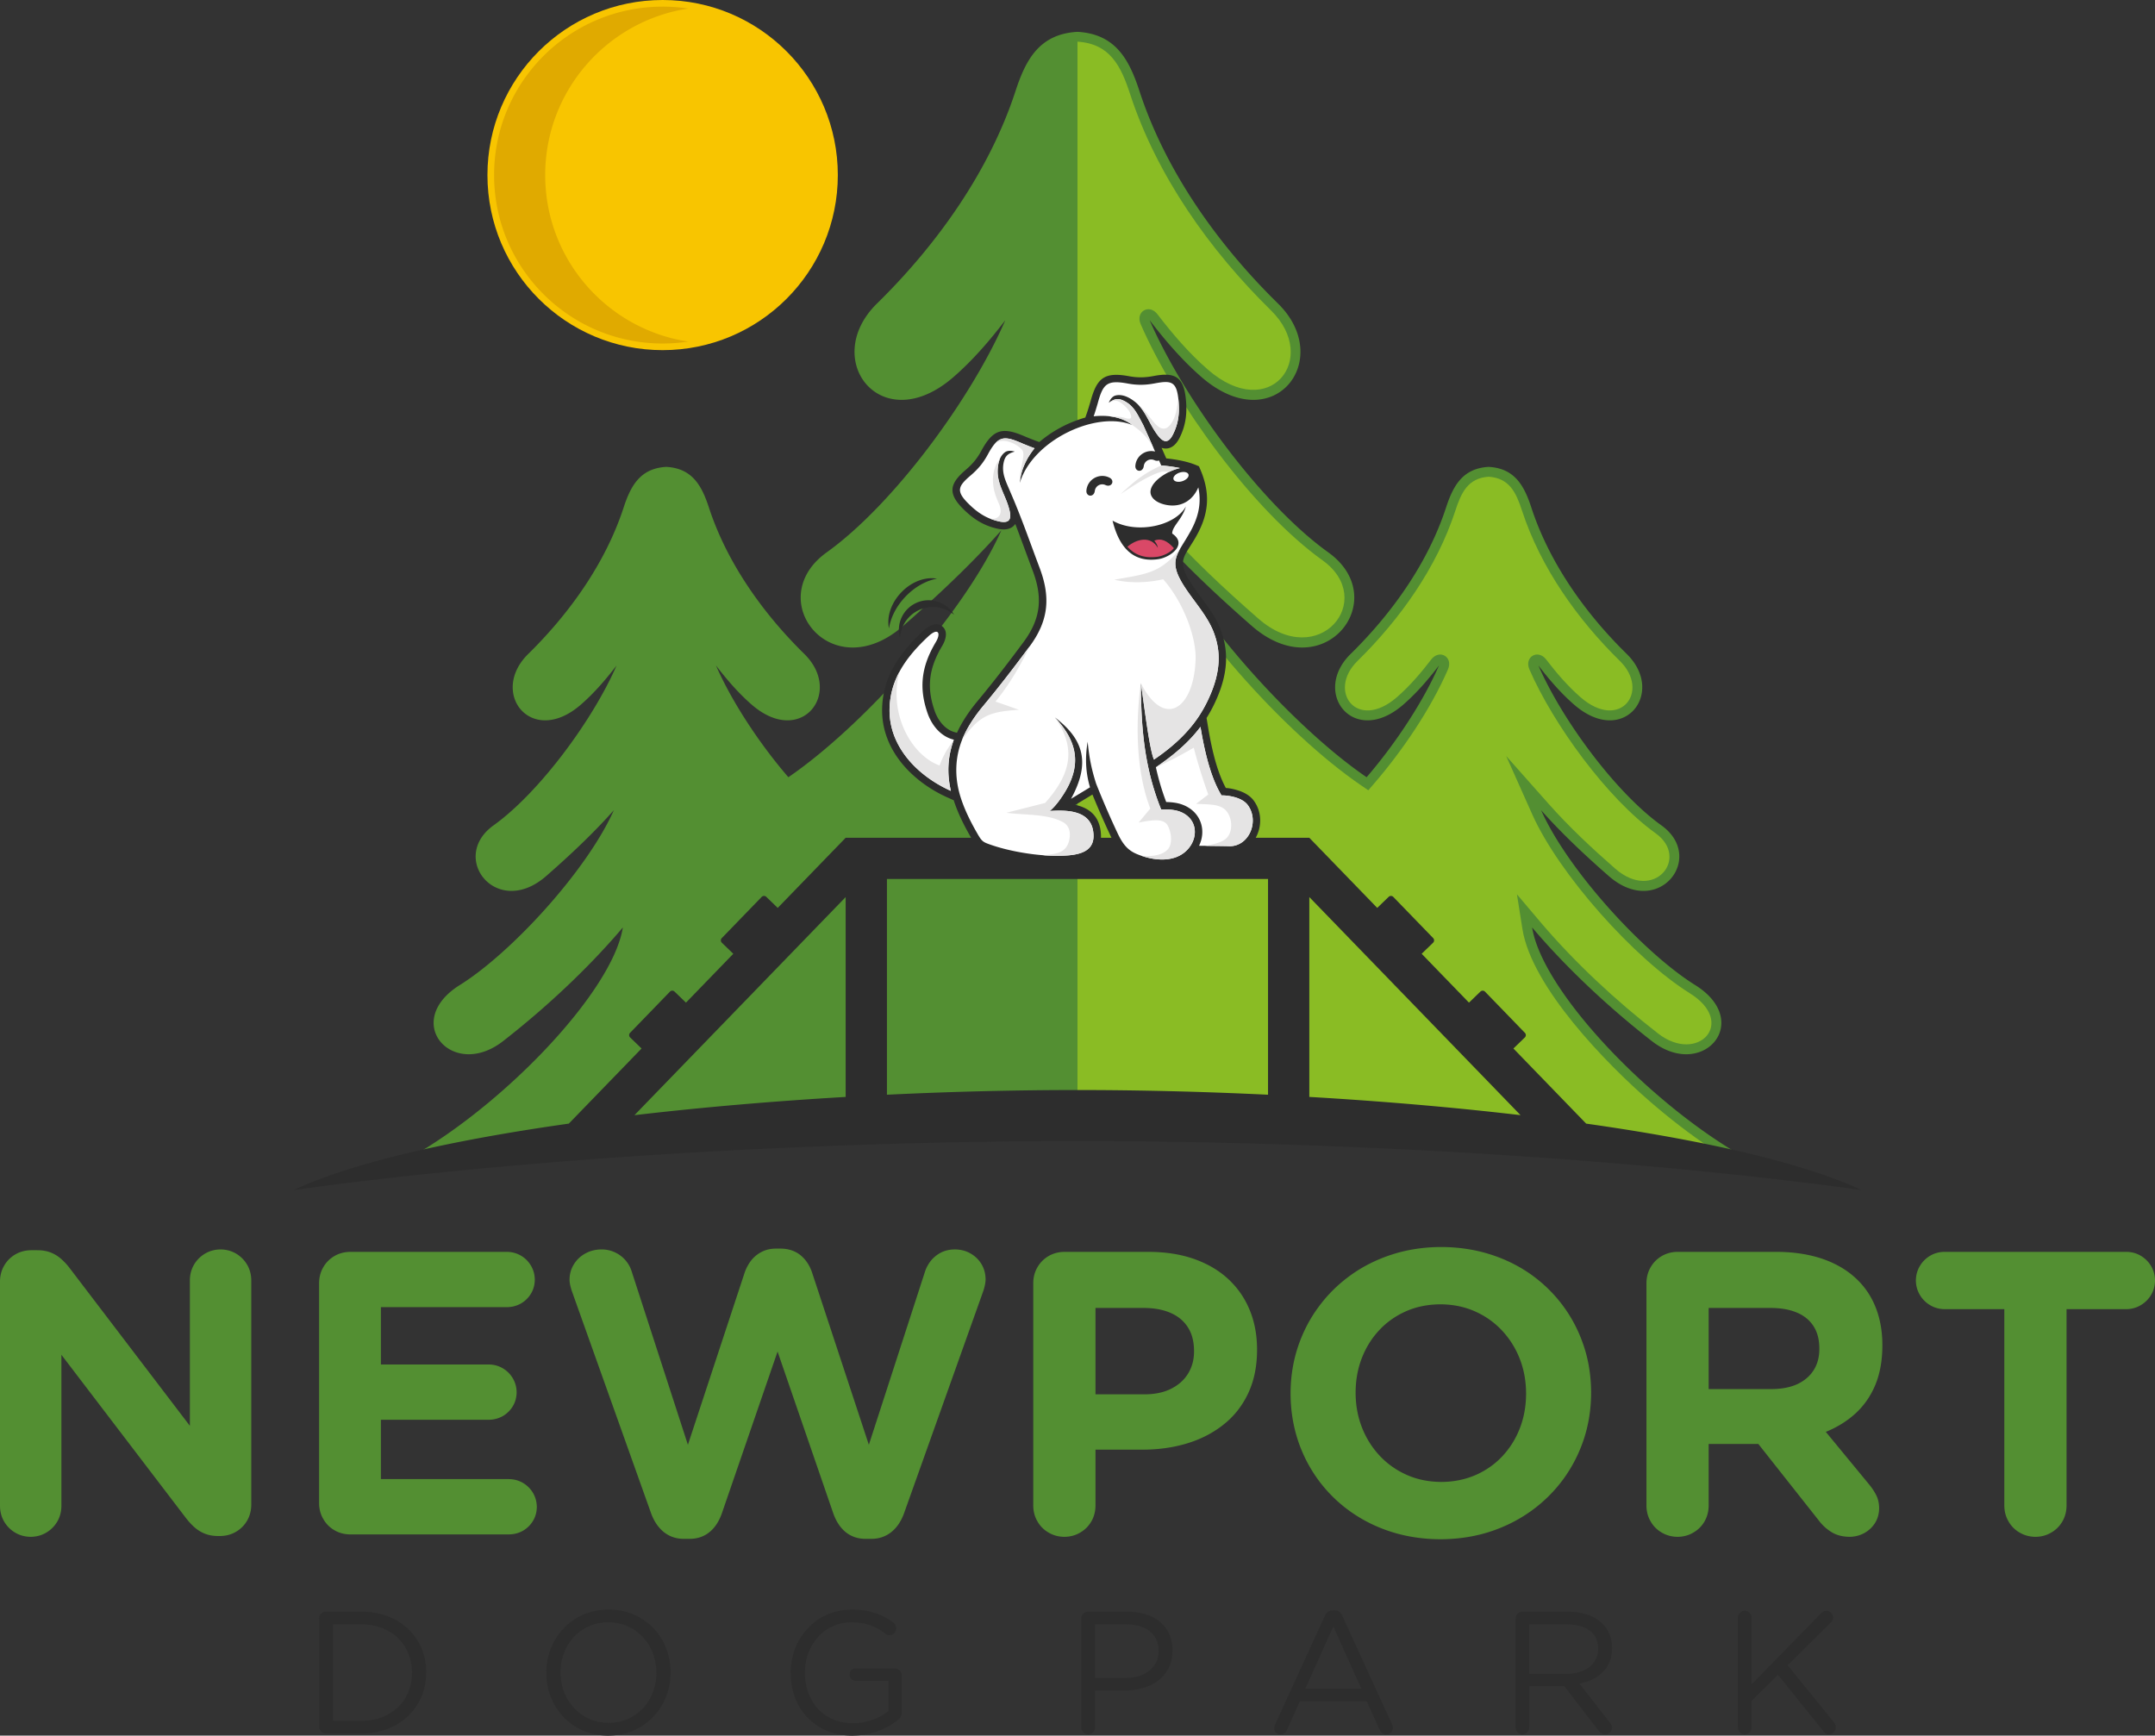 <svg xmlns="http://www.w3.org/2000/svg" width="591" height="476" fill="none" viewBox="0 0 591 476">
  <rect x="0" y="0" width="591" height="476" fill="#333333" stroke="none"/>
  <g clip-path="url(#a)">
    <path fill="#538F32" d="M178.573 415.063c.793 2.175 1.957 3.874 3.472 5.112 1.532 1.217 3.322 1.845 5.391 1.863h1.771c2.069-.018 3.841-.625 5.336-1.825 1.496-1.201 2.62-2.916 3.416-5.147l15.286-44.392 15.286 44.392c.796 2.234 1.939 3.949 3.416 5.147 1.496 1.2 3.286 1.807 5.336 1.825h1.771c2.066-.018 3.859-.646 5.392-1.863 1.533-1.234 2.675-2.934 3.471-5.112l21.712-60.888c.186-.517.332-1.071.462-1.662s.204-1.142.204-1.662c-.019-1.566-.406-2.968-1.146-4.187a8.246 8.246 0 0 0-3.028-2.915c-1.258-.722-2.679-1.071-4.249-1.09-1.403.019-2.657.294-3.748.83a8.763 8.763 0 0 0-2.768 2.197 9.68 9.68 0 0 0-1.679 3.064l-15.397 47.493-15.509-47.051c-.666-2.067-1.737-3.707-3.196-4.908-1.459-1.198-3.286-1.826-5.444-1.845h-1.329c-1.44 0-2.734.295-3.858.867a8.614 8.614 0 0 0-2.918 2.361 11.533 11.533 0 0 0-1.864 3.525l-15.509 47.051-15.4-47.493a8.549 8.549 0 0 0-4.633-5.295c-1.109-.517-2.326-.793-3.673-.793-1.604.019-3.066.369-4.376 1.09-1.328.718-2.381 1.696-3.156 2.952-.792 1.238-1.201 2.659-1.217 4.262 0 .498.075 1.033.202 1.606.13.554.294 1.086.461 1.603l21.712 60.888Zm-82.53 5.756h43.535c1.421-.018 2.694-.35 3.858-1.015a7.639 7.639 0 0 0 2.732-2.693c.681-1.126 1.034-2.398 1.053-3.819-.019-1.42-.372-2.695-1.053-3.856a7.77 7.77 0 0 0-2.732-2.729c-1.164-.681-2.437-1.034-3.858-1.053H104.46v-16.272h29.577c1.422-.019 2.695-.353 3.859-1.015a7.655 7.655 0 0 0 2.735-2.693c.681-1.126 1.034-2.398 1.052-3.819-.018-1.42-.368-2.692-1.052-3.856a7.733 7.733 0 0 0-2.735-2.73c-1.161-.684-2.434-1.033-3.859-1.052H104.46v-15.722h34.563c1.422-.018 2.695-.349 3.859-1.015a7.633 7.633 0 0 0 2.731-2.692c.685-1.127 1.035-2.399 1.053-3.819-.018-1.421-.368-2.711-1.053-3.856-.684-1.145-1.588-2.068-2.731-2.73-1.164-.684-2.437-1.034-3.859-1.052h-42.98c-1.605.018-3.048.405-4.32 1.145a8.354 8.354 0 0 0-3.048 3.045c-.759 1.291-1.146 2.733-1.165 4.336v60.445c.02 1.603.406 3.045 1.165 4.317a8.188 8.188 0 0 0 3.047 3.061c1.273.74 2.716 1.127 4.32 1.145v-.006ZM0 413.07c.019 1.569.406 2.989 1.146 4.246a8.491 8.491 0 0 0 3.029 3.026c1.254.74 2.675 1.127 4.245 1.146 1.57-.019 2.992-.406 4.246-1.146a8.468 8.468 0 0 0 3.029-3.026c.737-1.257 1.124-2.677 1.143-4.246v-41.514l34.12 44.726c.778.997 1.568 1.882 2.42 2.618a9.598 9.598 0 0 0 2.845 1.737c1.053.405 2.252.628 3.599.628h.554c1.604-.019 3.044-.406 4.339-1.164a8.34 8.34 0 0 0 3.047-3.045c.737-1.272 1.127-2.711 1.146-4.317v-61.662c-.019-1.569-.406-2.989-1.146-4.243a8.552 8.552 0 0 0-3.029-3.027c-1.254-.736-2.675-1.126-4.246-1.145-1.566.019-2.991.406-4.245 1.145a8.528 8.528 0 0 0-3.029 3.027c-.737 1.257-1.124 2.674-1.143 4.243v39.964l-32.904-43.176a17.293 17.293 0 0 0-2.418-2.618 9.585 9.585 0 0 0-2.843-1.737c-1.034-.405-2.255-.628-3.602-.628H8.53c-1.604.019-3.047.405-4.32 1.145a8.354 8.354 0 0 0-3.048 3.045c-.758 1.291-1.145 2.73-1.164 4.336v61.662H0Zm549.679-.109c.019 1.603.406 3.046 1.165 4.318a8.042 8.042 0 0 0 3.047 3.045c1.273.755 2.713 1.145 4.32 1.164 1.607-.019 3.047-.406 4.32-1.164 1.294-.737 2.307-1.755 3.066-3.045.737-1.272 1.124-2.715 1.143-4.318v-53.915h16.394c1.459-.018 2.769-.39 3.952-1.089a7.977 7.977 0 0 0 2.843-2.823c.7-1.182 1.053-2.491 1.071-3.949-.021-1.457-.371-2.785-1.071-3.964a8.018 8.018 0 0 0-2.843-2.823c-1.18-.702-2.493-1.052-3.952-1.07h-49.85c-1.458.018-2.768.368-3.951 1.07a7.909 7.909 0 0 0-2.824 2.823c-.7 1.179-1.072 2.51-1.087 3.964.018 1.458.387 2.767 1.087 3.949a7.94 7.94 0 0 0 2.824 2.823c1.18.699 2.493 1.071 3.951 1.089h16.395v53.915Zm-81.087-31.994v-22.252h16.949c2.787 0 5.168.406 7.163 1.235 2.012.829 3.542 2.067 4.614 3.711 1.071 1.64 1.626 3.689 1.626 6.124v.22c0 2.194-.518 4.116-1.533 5.738-1.035 1.643-2.512 2.915-4.45 3.841-1.958.903-4.302 1.364-7.089 1.383h-17.28Zm-17.061 31.994c.019 1.603.406 3.046 1.165 4.318a8.063 8.063 0 0 0 3.047 3.045c1.273.755 2.716 1.145 4.32 1.164 1.607-.019 3.047-.406 4.32-1.164a8.256 8.256 0 0 0 3.066-3.045c.737-1.272 1.127-2.715 1.146-4.318v-16.938h13.626l16.617 21.033a12.454 12.454 0 0 0 3.509 3.172c1.347.814 2.992 1.238 4.912 1.256 1.384-.018 2.694-.331 3.914-.977a8.067 8.067 0 0 0 2.992-2.73c.758-1.179 1.164-2.566 1.183-4.15-.019-1.309-.257-2.454-.756-3.47-.499-1.015-1.164-2.03-2.013-3.063l-11.855-14.391c3.156-1.291 5.891-2.99 8.216-5.129 2.307-2.141 4.097-4.725 5.373-7.786 1.258-3.064 1.902-6.608 1.92-10.665v-.223c0-3.67-.573-6.991-1.7-9.981-1.124-2.989-2.787-5.573-4.949-7.73-2.548-2.566-5.723-4.503-9.51-5.85-3.784-1.327-8.16-2.011-13.09-2.011h-26.918c-1.604.018-3.047.405-4.32 1.145a8.355 8.355 0 0 0-3.047 3.045c-.759 1.291-1.146 2.733-1.165 4.336v61.11l-.003-.003Zm-56.276-6.533c-3.453-.018-6.608-.665-9.47-1.937-2.861-1.275-5.336-3.027-7.423-5.261-2.087-2.232-3.71-4.816-4.856-7.75-1.145-2.934-1.715-6.069-1.734-9.408v-.223c.019-3.339.573-6.477 1.7-9.371 1.128-2.915 2.713-5.462 4.782-7.675 2.065-2.213 4.521-3.931 7.349-5.184 2.842-1.254 5.98-1.882 9.436-1.9 3.453.018 6.608.665 9.47 1.937 2.861 1.272 5.336 3.027 7.423 5.258a24.129 24.129 0 0 1 4.856 7.75c1.146 2.933 1.715 6.069 1.734 9.411v.223c-.019 3.339-.573 6.477-1.697 9.371-1.127 2.915-2.713 5.462-4.782 7.678-2.068 2.213-4.506 3.931-7.348 5.184-2.843 1.235-5.984 1.882-9.436 1.9l-.004-.003Zm-.219 15.722c4.8-.019 9.306-.7 13.496-2.049 4.171-1.346 7.977-3.265 11.393-5.719a39.687 39.687 0 0 0 8.789-8.69 39.773 39.773 0 0 0 5.648-10.996c1.31-3.987 1.976-8.192 1.995-12.621v-.223c-.019-4.426-.663-8.634-1.976-12.602-1.313-3.986-3.174-7.638-5.596-10.94a39.084 39.084 0 0 0-8.715-8.635c-3.397-2.435-7.181-4.317-11.356-5.645-4.171-1.327-8.659-2.011-13.459-2.03-4.8.019-9.287.699-13.477 2.049-4.19 1.349-7.993 3.246-11.412 5.719-3.397 2.454-6.333 5.351-8.77 8.69-2.456 3.321-4.339 6.992-5.667 10.996-1.31 3.986-1.976 8.192-1.995 12.621v.223c.019 4.428.685 8.616 1.976 12.602a39.245 39.245 0 0 0 5.593 10.94 38.79 38.79 0 0 0 8.733 8.635c3.379 2.417 7.163 4.317 11.334 5.645 4.172 1.327 8.659 2.011 13.459 2.03h.007Zm-94.606-39.744v-23.691h13.184c2.861 0 5.317.443 7.386 1.346 2.068.886 3.654 2.213 4.762 3.949 1.128 1.734 1.679 3.894 1.698 6.441v.219c0 2.232-.536 4.225-1.605 5.998-1.071 1.755-2.604 3.154-4.617 4.169-2.013 1.034-4.432 1.551-7.293 1.569H300.43Zm-17.06 30.555c.018 1.603.406 3.046 1.164 4.318a8.044 8.044 0 0 0 3.048 3.045c1.272.755 2.715 1.145 4.32 1.164 1.607-.019 3.047-.406 4.32-1.164 1.294-.737 2.307-1.755 3.066-3.045.737-1.272 1.127-2.715 1.145-4.318v-15.387h12.961c4.376 0 8.454-.591 12.238-1.736 3.785-1.164 7.092-2.879 9.954-5.166 2.861-2.268 5.094-5.109 6.701-8.504 1.607-3.395 2.437-7.344 2.456-11.826v-.219c0-3.968-.684-7.601-2.032-10.869-1.347-3.265-3.304-6.091-5.871-8.468-2.567-2.38-5.686-4.206-9.343-5.499-3.655-1.291-7.811-1.938-12.446-1.956h-23.152c-1.605.018-3.048.405-4.321 1.145a8.355 8.355 0 0 0-3.047 3.045c-.759 1.291-1.146 2.733-1.164 4.336v61.111l.003-.007Z"/>
    <path fill="#2D2D2D" d="M87.514 473.515c.009.359.096.678.263.962.167.288.39.517.669.684.285.167.588.254.929.263h9.746c2.109-.009 4.069-.287 5.884-.835 1.814-.548 3.456-1.328 4.911-2.34a16.247 16.247 0 0 0 3.75-3.59 16.045 16.045 0 0 0 2.388-4.599c.548-1.68.827-3.46.836-5.348v-.096c-.009-2.364-.446-4.552-1.297-6.564a15.55 15.55 0 0 0-3.645-5.267c-1.577-1.504-3.447-2.674-5.612-3.51-2.174-.835-4.577-1.256-7.212-1.272h-9.746c-.34 0-.644.087-.93.263a1.887 1.887 0 0 0-.668.684 1.974 1.974 0 0 0-.263.963v29.596l-.003.006Zm3.775-1.575v-26.449h7.835c2.118.009 4.029.35 5.732 1.028 1.703.668 3.153 1.606 4.363 2.81a12.363 12.363 0 0 1 2.788 4.199c.644 1.6.963 3.327.972 5.187v.096c-.006 1.863-.325 3.587-.972 5.172a12.237 12.237 0 0 1-2.788 4.168c-1.21 1.186-2.66 2.117-4.363 2.777-1.703.659-3.614 1.002-5.732 1.012h-7.835Zm75.528 4.057c2.038-.009 3.933-.31 5.686-.916a16.46 16.46 0 0 0 4.729-2.513 16.827 16.827 0 0 0 3.599-3.785 17.383 17.383 0 0 0 2.285-4.726c.533-1.711.796-3.485.805-5.339v-.095a18.26 18.26 0 0 0-.789-5.324 17.373 17.373 0 0 0-2.267-4.71 16.5 16.5 0 0 0-3.568-3.757c-1.393-1.074-2.96-1.9-4.704-2.498-1.743-.588-3.639-.891-5.676-.9-2.038.009-3.933.309-5.686.916a16.219 16.219 0 0 0-4.729 2.513 16.778 16.778 0 0 0-3.599 3.788 17.369 17.369 0 0 0-2.285 4.726 18.012 18.012 0 0 0-.802 5.338v.096c.006 1.854.269 3.627.796 5.323a17.03 17.03 0 0 0 2.26 4.711 16.5 16.5 0 0 0 3.568 3.757c1.39 1.074 2.96 1.9 4.704 2.491 1.744.597 3.639.898 5.677.907l-.004-.003Zm.096-3.485c-1.92-.015-3.679-.374-5.286-1.089a12.676 12.676 0 0 1-4.171-2.962 13.564 13.564 0 0 1-2.738-4.392c-.653-1.655-.979-3.444-.988-5.354v-.096c.009-1.909.335-3.692.973-5.347.638-1.647 1.536-3.101 2.706-4.352a12.5 12.5 0 0 1 4.141-2.927c1.591-.709 3.35-1.068 5.271-1.074 1.92.006 3.679.374 5.286 1.089a12.666 12.666 0 0 1 4.171 2.959 13.656 13.656 0 0 1 2.738 4.382c.653 1.662.978 3.454.988 5.363v.096c-.01 1.91-.335 3.692-.97 5.348-.638 1.647-1.536 3.101-2.706 4.351a12.397 12.397 0 0 1-4.141 2.928c-1.591.709-3.35 1.068-5.27 1.074l-.004.003Zm66.932 3.485c1.657-.009 3.218-.192 4.673-.557a20.258 20.258 0 0 0 4.06-1.449 21.69 21.69 0 0 0 3.401-2.051c.43-.288.755-.629.972-1.019.214-.39.319-.82.319-1.272v-10.166c0-.359-.087-.675-.263-.963a1.9 1.9 0 0 0-.669-.684 1.795 1.795 0 0 0-.932-.263h-10.749a1.61 1.61 0 0 0-1.177.502c-.319.319-.48.724-.492 1.216.015.47.173.86.492 1.179.319.319.709.477 1.177.492h8.981v8.307a14.513 14.513 0 0 1-2.667 1.696c-1.013.501-2.109.9-3.289 1.194a15.727 15.727 0 0 1-3.694.455c-2.038-.009-3.871-.359-5.494-1.049-1.626-.693-3.019-1.656-4.171-2.903-1.146-1.25-2.032-2.72-2.645-4.401-.613-1.686-.914-3.531-.923-5.536v-.096c.009-1.879.325-3.637.948-5.283a13.746 13.746 0 0 1 2.626-4.361 12.254 12.254 0 0 1 4.019-2.968c1.552-.715 3.255-1.083 5.113-1.089 1.394 0 2.642.136 3.744.39 1.1.254 2.103.613 2.995 1.068.901.451 1.744.987 2.53 1.6.192.145.384.263.582.343a1.5 1.5 0 0 0 .614.136c.343-.009.653-.096.932-.263a1.9 1.9 0 0 0 .669-.684c.176-.288.263-.612.263-.962a1.888 1.888 0 0 0-.223-.892 2.02 2.02 0 0 0-.542-.637 18.982 18.982 0 0 0-3.193-1.925 16.569 16.569 0 0 0-3.694-1.226c-1.338-.287-2.85-.43-4.531-.43-2.016.01-3.877.319-5.596.916a16.136 16.136 0 0 0-4.642 2.529 16.847 16.847 0 0 0-3.518 3.794 17.667 17.667 0 0 0-2.23 4.726 18.37 18.37 0 0 0-.78 5.317v.096c0 1.918.254 3.732.755 5.45a17.107 17.107 0 0 0 2.205 4.725 15.448 15.448 0 0 0 3.518 3.708c1.384 1.049 2.955 1.863 4.723 2.436 1.768.572 3.701.86 5.803.869v-.015Zm62.68-2.244a1.94 1.94 0 0 0 .932 1.647c.285.167.589.253.933.263.359-.01.675-.096.963-.263.288-.168.517-.4.684-.684a2 2 0 0 0 .263-.963v-10.12h8.12c1.79 0 3.478-.232 5.054-.693 1.577-.461 2.97-1.155 4.181-2.068a9.764 9.764 0 0 0 2.849-3.422c.684-1.368 1.034-2.944 1.05-4.751v-.096c-.006-1.656-.304-3.126-.892-4.441a9.285 9.285 0 0 0-2.533-3.333c-1.1-.913-2.422-1.616-3.949-2.092-1.536-.486-3.248-.731-5.144-.731h-10.653c-.34 0-.644.087-.932.263a1.916 1.916 0 0 0-.669.684 1.972 1.972 0 0 0-.263.963v29.837h.006Zm3.775-13.558v-14.704h8.455c1.805 0 3.385.273 4.729.82 1.337.551 2.381 1.353 3.121 2.436.75 1.074 1.124 2.411 1.13 4.002v.095c-.009 1.471-.39 2.761-1.145 3.86-.756 1.098-1.815 1.949-3.187 2.562-1.369.613-2.985.922-4.84.929h-8.266.003Zm49.163 13.75c.015.486.182.891.501 1.216.325.319.731.486 1.217.502.431 0 .796-.121 1.106-.344.303-.223.542-.541.709-.947l3.487-7.78h18.343l3.487 7.687c.167.39.405.715.715.978.31.263.694.396 1.146.406.517-.016.938-.192 1.282-.533.341-.34.517-.764.533-1.281 0-.142-.025-.294-.062-.461a4.627 4.627 0 0 0-.174-.492l-13.567-29.599c-.217-.532-.517-.938-.898-1.232-.39-.288-.867-.436-1.44-.436h-.192c-.588 0-1.084.151-1.465.436-.381.294-.69.7-.923 1.232l-13.567 29.645a2.093 2.093 0 0 0-.238 1.003Zm8.503-10.789 7.693-17.089 7.689 17.089h-15.382Zm57.667 10.6c.009.35.096.678.263.963.167.284.39.517.669.684a1.9 1.9 0 0 0 .929.263c.359-.01.678-.096.963-.263.288-.167.517-.4.684-.684a2 2 0 0 0 .264-.963v-11.314h9.6l9.411 12.221c.214.294.468.532.756.715.294.183.628.278 1.012.288.326-.01.629-.096.923-.263.288-.167.527-.39.709-.669a1.87 1.87 0 0 0 .279-.931 1.64 1.64 0 0 0-.167-.731 3.159 3.159 0 0 0-.452-.653l-8.312-10.692c1.307-.254 2.508-.638 3.589-1.17 1.09-.526 2.032-1.186 2.827-1.996a8.51 8.51 0 0 0 1.855-2.832c.437-1.09.654-2.324.66-3.692v-.096c-.006-1.319-.232-2.547-.675-3.668-.455-1.129-1.081-2.101-1.901-2.918-1.06-1.058-2.388-1.879-3.998-2.457-1.608-.582-3.447-.876-5.51-.882h-12.517a1.71 1.71 0 0 0-.929.263 1.884 1.884 0 0 0-.669.684 1.969 1.969 0 0 0-.263.962v29.837-.006Zm3.775-14.703v-13.559h10.318c1.809 0 3.345.273 4.618.796 1.273.526 2.245 1.281 2.914 2.259.678.978 1.013 2.157 1.019 3.534v.096c-.006 1.074-.214 2.036-.638 2.888a6.147 6.147 0 0 1-1.784 2.157c-.765.597-1.672 1.049-2.716 1.361-1.05.31-2.205.471-3.462.471h-10.269v-.003Zm57.186 14.703c.009.35.096.678.263.963.167.284.39.517.669.684.285.167.588.253.932.263.359-.01.678-.096.963-.263.288-.167.517-.4.685-.684a2 2 0 0 0 .263-.963v-7.257l7.212-7.208 12.468 15.514c.167.248.375.446.62.607.247.167.548.248.907.254.35-.01.678-.096.963-.27.285-.176.517-.414.685-.699a1.945 1.945 0 0 0 .126-1.69 2.89 2.89 0 0 0-.39-.637l-12.706-15.66 11.848-11.742c.189-.192.341-.399.453-.613a1.59 1.59 0 0 0 .167-.724 1.845 1.845 0 0 0-.248-.907 1.988 1.988 0 0 0-.653-.684 1.74 1.74 0 0 0-.917-.269c-.31 0-.582.065-.811.192a2.783 2.783 0 0 0-.669.477l-19.061 19.525v-18.284a1.964 1.964 0 0 0-.264-.963 1.877 1.877 0 0 0-.684-.684 1.805 1.805 0 0 0-.963-.263c-.356 0-.644.087-.932.263a1.907 1.907 0 0 0-.669.684 1.982 1.982 0 0 0-.263.963v30.075h.006Z"/>
    <path fill="#538F32" fill-rule="evenodd" d="M408.268 128.045c-7.2.397-9.773 5.268-11.703 11.17-4.939 15.13-14.79 28.98-26.149 40.127-10.842 10.622.842 25.737 14.443 13.893 3.543-3.073 6.755-6.772 9.774-10.717-4.159 9.559-11.681 21.168-19.848 30.641-20.324-13.895-48.196-44.797-58.418-67.721 6.546 7.385 15.149 15.929 26.933 26.223 19.721 17.229 38.887-7.332 20.975-20.172-18.219-13.054-39.562-41.988-48.986-63.67 4.388 5.735 9.049 11.104 14.19 15.567 19.751 17.198 36.716-4.748 20.975-20.172-16.497-16.183-30.795-36.29-37.968-58.26-2.799-8.573-6.54-15.648-16.989-16.22-10.449.572-14.19 7.644-16.989 16.22-7.172 21.967-21.474 42.077-37.967 58.26-15.745 15.424 1.223 37.37 20.975 20.172 5.14-4.463 9.801-9.832 14.189-15.567-9.423 21.679-30.767 50.613-48.985 63.67-17.913 12.84 1.254 37.401 20.974 20.172 11.787-10.297 20.387-18.838 26.934-26.223-10.223 22.924-38.095 53.826-58.419 67.721-8.173-9.476-15.695-21.088-19.851-30.648 3.023 3.949 6.234 7.648 9.774 10.724 13.601 11.844 25.285-3.271 14.443-13.893-11.359-11.147-21.207-24.997-26.149-40.127-1.93-5.902-4.503-10.777-11.7-11.17-7.197.397-9.774 5.268-11.703 11.17-4.936 15.13-14.787 28.98-26.147 40.127-10.845 10.622.843 25.737 14.444 13.893 3.54-3.073 6.748-6.772 9.774-10.717-6.491 14.929-21.192 34.853-33.734 43.844-12.338 8.845.861 25.758 14.443 13.893 8.114-7.088 14.038-12.968 18.547-18.053-7.382 16.549-28.116 39.131-42.219 47.936-16.122 10.037-2.09 26.235 11.815 15.416 13.362-10.402 24.753-21.59 32.869-31.193-2.855 18.052-34.57 50.851-61.534 64.849a16.512 16.512 0 0 0-3.158 2.114C151.764 309.446 228.067 302.6 295.5 302.6c67.434 0 143.734 6.846 189.375 18.721a16.375 16.375 0 0 0-3.159-2.111c-26.964-13.995-58.679-46.797-61.534-64.849 8.117 9.6 19.507 20.791 32.87 31.193 13.904 10.819 27.936-5.379 11.811-15.416-14.103-8.805-34.836-31.387-42.219-47.936 4.509 5.085 10.433 10.965 18.547 18.053 13.583 11.865 26.781-5.048 14.443-13.893-12.545-8.991-27.239-28.915-33.73-43.844 3.022 3.949 6.231 7.641 9.77 10.717 13.602 11.844 25.289-3.271 14.444-13.893-11.362-11.147-21.207-24.997-26.147-40.127-1.929-5.902-4.506-10.777-11.7-11.17h-.003Z" clip-rule="evenodd"/>
    <path fill="#8ABC24" fill-rule="evenodd" d="M295.497 299.91c15.97 0 31.947.375 47.905 1.084 25.982 1.151 52.036 3.147 77.854 6.301 15.871 1.94 32.099 4.302 47.942 7.61-5.89-3.924-11.523-8.325-16.751-12.853-11.771-10.197-32.405-31.307-34.929-47.27l-1.505-9.514 6.222 7.357c9.519 11.259 20.845 21.759 32.47 30.806 10.885 8.47 21.7-2.938 8.733-11.012-15.246-9.516-35.917-32.684-43.25-49.124l-7.114-15.948 11.589 13.07c5.627 6.347 11.919 12.234 18.302 17.81 10.659 9.313 20.513-2.933 11.102-9.68-13.307-9.538-28.11-29.958-34.632-44.956-1.489-3.429 2.335-5.676 4.608-2.708 2.818 3.68 5.894 7.276 9.399 10.325 10.879 9.476 19.25-1.656 10.79-9.944-11.648-11.426-21.731-25.616-26.822-41.211-1.614-4.936-3.444-8.931-9.142-9.309-5.701.378-7.532 4.37-9.142 9.309-5.091 15.598-15.177 29.785-26.825 41.214-8.457 8.288-.093 19.417 10.793 9.941 3.505-3.046 6.584-6.642 9.399-10.322 2.273-2.967 6.097-.721 4.608 2.705-4.748 10.913-12.484 22.283-20.278 31.326l-1.573 1.823-1.989-1.359c-21.105-14.428-48.939-45.487-59.357-68.847l-7.113-15.948 11.585 13.067c8.21 9.259 17.38 17.847 26.692 25.981 16.695 14.586 32.715-5.15 17.636-15.96-19.144-13.72-40.506-43.204-49.884-64.784-1.489-3.43 2.339-5.676 4.609-2.705 4.14 5.41 8.661 10.692 13.818 15.174 16.949 14.756 30.76-3.055 17.32-16.227-16.766-16.449-31.312-36.89-38.642-59.343-2.515-7.703-5.519-13.806-14.431-14.36V299.91h.003Z" clip-rule="evenodd"/>
    <path fill="#2D2D2D" fill-rule="evenodd" d="m173.993 305.846 57.929-59.819v54.815c-19.894 1.161-39.519 2.844-57.929 5.004Zm87.563-86.367c1.115 3.473 2.778 6.806 4.586 9.95l.192.334h-34.415l-18.631 19.238-3.14-3.036a.9.9 0 0 0-1.263.018l-10.941 11.299a.895.895 0 0 0 .018 1.26l3.14 3.036-12.978 13.404-3.137-3.033a.895.895 0 0 0-1.261.021l-10.938 11.297a.889.889 0 0 0 .022 1.259l3.137 3.033-19.953 20.602c-32.384 4.578-59.534 10.743-75.473 18.217 64.566-8.957 146.418-13.435 214.976-13.435 68.558 0 150.41 4.478 214.976 13.435-15.939-7.478-43.089-13.639-75.476-18.217l-19.953-20.602 3.137-3.033a.892.892 0 0 0 .022-1.259l-10.941-11.297a.899.899 0 0 0-1.264-.021l-3.137 3.033-12.979-13.404 3.141-3.036a.893.893 0 0 0 .021-1.26l-10.941-11.299a.896.896 0 0 0-1.263-.021l-3.141 3.036-18.63-19.238h-14.691c1.681-3.045 1.734-7.096-.536-10.176-.79-1.074-1.905-1.835-3.116-2.364-.861-.378-2.812-1.021-4.546-1.111-2.669-4.899-4.066-11.782-4.942-17.102l-.344-2.089a39.747 39.747 0 0 0 2.964-5.713c2.465-5.828 3.282-11.618 1.192-17.684-1.741-5.277-5.562-9.155-8.507-13.726-4.085-6.332-1.573-7.118 1.669-12.989 3.382-6.118 3.741-11.652.923-18.169l-.325-.756-.759-.318c-2.459-1.031-5.463-1.557-8.21-1.845l-1.282-2.903c.332.118.682.186 1.053.198 1.908.053 3.137-1.439 3.911-2.992 1.781-3.584 2.094-7.016 1.648-10.962-.678-5.986-3.317-6.973-8.807-5.933-2.357.446-4.352.489-6.727.053-6.878-1.269-8.857.572-10.6 7.028-.335 1.099-.651 2.207-1.035 3.29l-.359 1.018a34.232 34.232 0 0 0-7.937 3.392 32.657 32.657 0 0 0-4.673 3.327l-.638-.226c-1.059-.378-2.1-.811-3.143-1.232-6.126-2.686-8.805-2.299-12.124 3.853-1.146 2.123-2.431 3.649-4.252 5.206-4.252 3.627-5.129 6.301-.892 10.575 2.799 2.822 5.661 4.726 9.578 5.586 1.697.374 3.633.347 4.785-1.17.034-.043.065-.087.093-.13 1.619 4.225 3.143 8.48 4.738 12.707 2.744 7.273 2.437 13.058-2.478 19.687-4.072 5.487-8.222 10.918-12.598 16.167-2.208 2.652-4.211 5.552-5.651 8.706l-.39-.093c-2.853-.675-4.807-3.253-5.733-5.899-2.325-6.632-1.489-11.875 2.081-17.863.923-1.548 1.691-3.949.016-5.317-1.784-1.455-3.989.068-5.336 1.331-6.28 5.889-11.05 12.472-11.173 21.41-.155 11.212 8.336 19.909 18.02 24.22l1.62.721v.006Zm43.266 10.284h-2.887a10.797 10.797 0 0 0-.142-2.216c-.675-4.184-3.496-6.053-6.869-6.805l4.676-2.835a240.818 240.818 0 0 0 4.989 11.373c.078.164.155.325.233.483Zm-53.381-64.487a8.156 8.156 0 0 1 10.214 3.318 9.052 9.052 0 0 0-9.384-1.39 9.032 9.032 0 0 0-5.462 7.753 8.142 8.142 0 0 1 4.636-9.678l-.004-.003Zm-7.639 7.078c-.66-3.076.501-6.873 3.323-9.844 2.87-3.024 6.689-4.38 9.832-3.807-2.948.538-6.088 2.244-8.677 4.973-2.521 2.656-4.048 5.775-4.478 8.678Zm-.564 68.718h104.515v59.164c-17.559-.848-35.192-1.288-52.256-1.288-17.063 0-34.697.44-52.259 1.288v-59.164Zm115.834 4.951 57.932 59.817c-18.41-2.16-38.035-3.84-57.932-5.004V246.02v.003Z" clip-rule="evenodd"/>
    <path fill="#fff" fill-rule="evenodd" d="M297.947 134.495c-.164 1.773 2.062 2.012 2.301.136a2.059 2.059 0 0 1 2.908-1.609c1.718.789 2.697-1.223 1.108-2.024-2.75-1.387-6.039.436-6.317 3.497Zm30.888 97.465c2.7.038 7.289.072 8.014.112 5.655.309 8.64-6.815 5.352-11.275-1.989-2.698-7.331-2.72-7.185-2.633-3.088-4.998-4.76-12.584-5.788-18.82-3.36 4.466-7.634 7.966-12.23 11.083a67.17 67.17 0 0 0 2.831 9.532c2.18.059 4.212.337 6.181 1.575 3.639 2.287 4.658 6.648 2.825 10.426Zm-7.368-85.633c0-2.031 2.741-3.86 3.757-7.419-2.871 5.261-13.317 7.691-20.111 3.884 1.945 7.976 6.119 11.498 12.523 10.566 3.342-.486 8.195-4.06 3.831-7.031Zm4.964-.502c-3.511 6.354-6.311 7.774-1.598 15.081 2.815 4.367 6.668 8.347 8.294 13.277 1.622 4.71 1.57 9.823-1.14 16.232a37.406 37.406 0 0 1-2.929 5.605c-3.196 5.008-7.69 8.985-12.586 12.299-1.205-2.705-2.58-13.998-3.586-20.958.031 12.296.966 23.282 5.549 34.619 2.252 0 4.491.018 6.491 1.278 3.382 2.126 3.531 6.338 1.112 9.325-3.388 4.181-9.616 3.624-14.369 1.6-2.518-1.071-3.84-2.826-5.221-5.769a235.313 235.313 0 0 1-5.841-13.5c-1.291-4.039-1.92-7.267-2.317-11.491-.684 3.983-.659 8.139.645 12.503l-5.209 3.157c5.388-9.848 3.49-16.335-4.416-22.314 6.543 6.914 7.24 13.521 2.344 21.095-1.081 1.668-2.255 3.268-3.744 4.546 4.277-.273 10.935-.362 11.876 5.456.914 5.667-3.614 6.638-8.38 6.818-6.274.238-14.716-1.105-20.6-3.324-1.455-.548-1.793-1.052-2.883-2.952-2.143-3.733-3.772-7.224-4.732-10.609-1.387-4.921-1.26-10.083.638-14.846 1.208-3.015 3.122-6.113 5.85-9.387 4.397-5.277 8.572-10.733 12.669-16.257 5.364-7.233 5.741-13.689 2.747-21.621-2.639-6.991-5.011-13.877-7.993-20.71-1.208-2.906-2.465-5.116-1.858-8.081.381-1.857 1.174-2.513 3.05-3.042-.966-.294-1.988-.322-2.666.167-1.487 1.08-2.032 3.154-2.035 5.314-.003 3.398 1.939 6.304 2.927 9.467.78 2.504 1.204 5.023-2.515 4.206-3.416-.752-5.937-2.38-8.569-5.032-3.338-3.367-2.598-4.717.768-7.589 1.96-1.671 3.404-3.342 4.726-5.79 2.803-5.19 4.385-5.203 9.535-2.94 1.134.458 2.186.897 3.252 1.275-2.273 2.807-3.772 6.025-4.023 9.461 3.53-11.705 21.055-19.872 30.823-15.827-2.71-2.139-6.504-2.829-10.585-2.389.384-1.09.709-2.21 1.071-3.408 1.462-5.428 2.465-6.654 8.269-5.583 2.737.504 4.942.427 7.476-.053 4.348-.823 5.865-.55 6.398 4.16.418 3.711.108 6.694-1.447 9.823-1.694 3.41-3.391 1.501-4.855-.678-1.846-2.751-2.896-6.084-5.547-8.21-1.684-1.35-3.642-2.226-5.416-1.743-.805.22-1.425 1.034-1.803 1.968 1.589-1.126 2.599-1.337 4.283-.467 2.695 1.384 3.63 3.751 5.138 6.512a890.94 890.94 0 0 1 3.28 7.337c-2.518-.634-5.157 1.112-5.404 3.841-.165 1.773 2.062 2.012 2.301.136a2.058 2.058 0 0 1 2.907-1.609c.502.232.942.223 1.273.074l.604 1.371c1.564.13 3.391.353 5.147.721-.997.229-2.013.598-2.933 1.04-1.731.83-3.468 2.077-4.413 3.439-.724 1.043-.879 1.974-.641 2.769.239.793.871 1.455 1.713 1.95.845.498 1.908.833 3.013.987 3.221.449 5.996-.878 7.665-3.67.238-.399.449-.811.622-1.226.954 4.55-.08 8.341-2.198 12.172l-.004-.006Zm-2.164-13.865c1.133-.368 1.879-1.191 1.669-1.838-.211-.647-1.301-.873-2.434-.504-1.134.368-1.88 1.194-1.669 1.841.21.647 1.3.873 2.434.504v-.003Zm-62.674 70.906c-3.487-.823-5.995-3.8-7.191-7.208-2.496-7.118-1.678-12.986 2.255-19.584 1.452-2.439.681-4.128-2.171-1.455-5.853 5.488-10.415 11.606-10.529 19.95-.146 10.463 8.023 18.417 16.809 22.329-1.099-4.775-.898-9.365.824-14.032h.003Z" clip-rule="evenodd"/>
    <path fill="#DA4867" fill-rule="evenodd" d="M309.182 149.951c1.901 2.141 4.577 3.283 8.355 2.732 1.403-.204 3.428-1.123 4.398-2.336-1.855-2.139-3.645-2.829-5.37-2.074.495.684.836 1.077.975 1.996-1.917-3.361-5.738-2.547-8.361-.322l.003.004Z" clip-rule="evenodd"/>
    <path fill="#E5E4E4" fill-rule="evenodd" d="M318.46 127.643c-4.348 2.058-6.485 3.51-11.117 7.864 2.951-1.971 7.677-5.19 11.167-6.106.56-.152 1.452-.037 2.164.003a14.605 14.605 0 0 1 2.933-1.04c-1.756-.368-3.583-.591-5.147-.721Zm-38.716-4.828c.668.576.991.981.891 2.222-.182 2.284-1.133 4.751-.891 7.038.319-3.315 1.793-6.416 3.994-9.136-1.065-.378-2.118-.817-3.251-1.275-3.93-1.727-5.785-2.126-7.687.093 1.422-1.244 3.141-.981 4.918-.214a7.314 7.314 0 0 1 2.026 1.272Zm36.759-6.948c-1.44-1.745-2.772-3.614-4.487-4.992 2.143 2.117 3.162 5.082 4.831 7.57 1.465 2.179 3.158 4.086 4.852.678 1.555-3.129 1.865-6.109 1.447-9.82-.369 2.513-.592 5.246-2.298 7.289-1.069 1.281-2.493 1.519-4.345-.725Zm-5.98.709c-1.703-1.343-3.837-2.117-6.203-2.395 1.542-.007 2.806.046 4.162.433 1.233.35 2.242.483 1.477-1.306-.43-1.009-1.368-1.916-2.174-2.547-1.142-.895-1.985-1.238-3.703-.3 1.588-1.127 2.595-1.334 4.282-.468 2.692 1.384 3.627 3.751 5.135 6.509 1.053 2.327 2.093 4.658 3.128 6.991-1.558-3.5-4.175-5.599-6.107-6.92l.003.003Zm-36.273 9.266c-.446 1.018-.629 2.241-.632 3.494-.003 3.398 1.939 6.301 2.923 9.464.781 2.504 1.205 5.02-2.514 4.203a15.693 15.693 0 0 1-2.574-.796c2.171.465 3.788-1.055 2.552-3.921-.424-.987-.855-1.987-1.155-3.011-.926-3.163-.762-6.877 1.4-9.433Zm49.45 24.564c-5.475 6.904-9.483 7.022-18.098 8.582 4.568 1.089 9.476.776 13.385-.124 5.506 6.186 9.129 15.858 8.9 22.063-.511 13.732-8.687 18.943-15.004 6.434-1.381 9.872-1.573 23.617 2.586 34.387-1.069 1.284-2.137 2.565-3.203 3.85 4.345-.848 7.043-1.102 8.065.978 1.077 2.188 1.068 4.933.077 6.192-1.502 1.894-4.63 2.145-7.259 1.981 4.503 1.523 9.839 1.591 12.886-2.166 2.419-2.987 2.27-7.199-1.109-9.325-2.003-1.26-4.239-1.278-6.491-1.278-4.583-11.34-5.518-22.326-5.549-34.619 1.006 6.96 2.381 18.25 3.586 20.958 4.896-3.314 9.39-7.291 12.586-12.299a37.636 37.636 0 0 0 2.929-5.608c2.71-6.409 2.762-11.525 1.14-16.232-1.626-4.927-5.479-8.91-8.294-13.277-3.332-5.168-2.907-7.393-1.13-10.5l-.003.003Zm3.682 54.657c-3.45 1.984-6.739 3.776-10.384 5.361 4.599-3.114 8.87-6.614 12.23-11.08 1.028 6.239 2.7 13.822 5.788 18.823-.146-.087 5.196-.068 7.185 2.63 3.285 4.46.303 11.584-5.352 11.275-.573-.031-3.57-.059-6.135-.09 3.162-.665 5.24-1.216 6.225-2.844 1.263-2.089.777-5.391-.889-7.016-1.598-1.557-4.286-1.51-8.024-1.656l3.332-2.565c-1.501-4.283-2.852-8.44-3.97-12.835l-.006-.003Zm-40.745 15.146c-3.546.898-7.089 1.799-10.634 2.696 4.722.681 11.449.201 15.673 2.668 1.824 1.064 1.991 3.283 1.464 5.196-.922 3.358-3.92 3.448-7.079 3.794a46.87 46.87 0 0 0 5.336.13c4.769-.179 9.294-1.151 8.38-6.818-.941-5.818-7.6-5.725-11.876-5.453 1.486-1.281 2.663-2.878 3.741-4.549 4.896-7.573 4.199-14.181-2.345-21.094 6.758 9.476 3.255 16.718-2.666 23.434l.006-.004Zm-7.175-25.541c-8.216.514-10.938 1.618-15.639 8.288 1.207-3.015 3.124-6.112 5.853-9.387 4.394-5.276 8.572-10.733 12.669-16.257-2.595 5.459-5.698 10.631-9.334 15.094l6.454 2.262h-.003Zm-21.78 15.273c-7.578-2.711-14.094-13.961-11.028-25.672-1.641 3.061-2.645 6.444-2.697 10.3-.146 10.463 8.023 18.417 16.812 22.329-1.099-4.775-.898-9.368.827-14.032-1.756 2.457-2.899 4.249-3.914 7.078v-.003Z" clip-rule="evenodd"/>
    <path fill="#F8C500" fill-rule="evenodd" d="M181.726 0c-26.531 0-48.048 21.503-48.048 48.013 0 26.51 21.517 48.016 48.048 48.016 26.53 0 48.044-21.502 48.044-48.016C229.77 21.5 208.256 0 181.726 0Z" clip-rule="evenodd"/>
    <path fill="#E0AA00" fill-rule="evenodd" d="M181.725 1.82a46.4 46.4 0 0 1 7.008.529c-22.201 3.377-39.215 22.54-39.215 45.667 0 23.128 17.017 42.288 39.215 45.664-2.285.347-4.626.53-7.008.53-25.524 0-46.223-20.686-46.223-46.194 0-25.507 20.699-46.196 46.223-46.196Z" clip-rule="evenodd"/>
  </g>
  <defs>
    <clipPath id="a">
      <path fill="#fff" d="M0 0h591v476H0z"/>
    </clipPath>
  </defs>
</svg>
